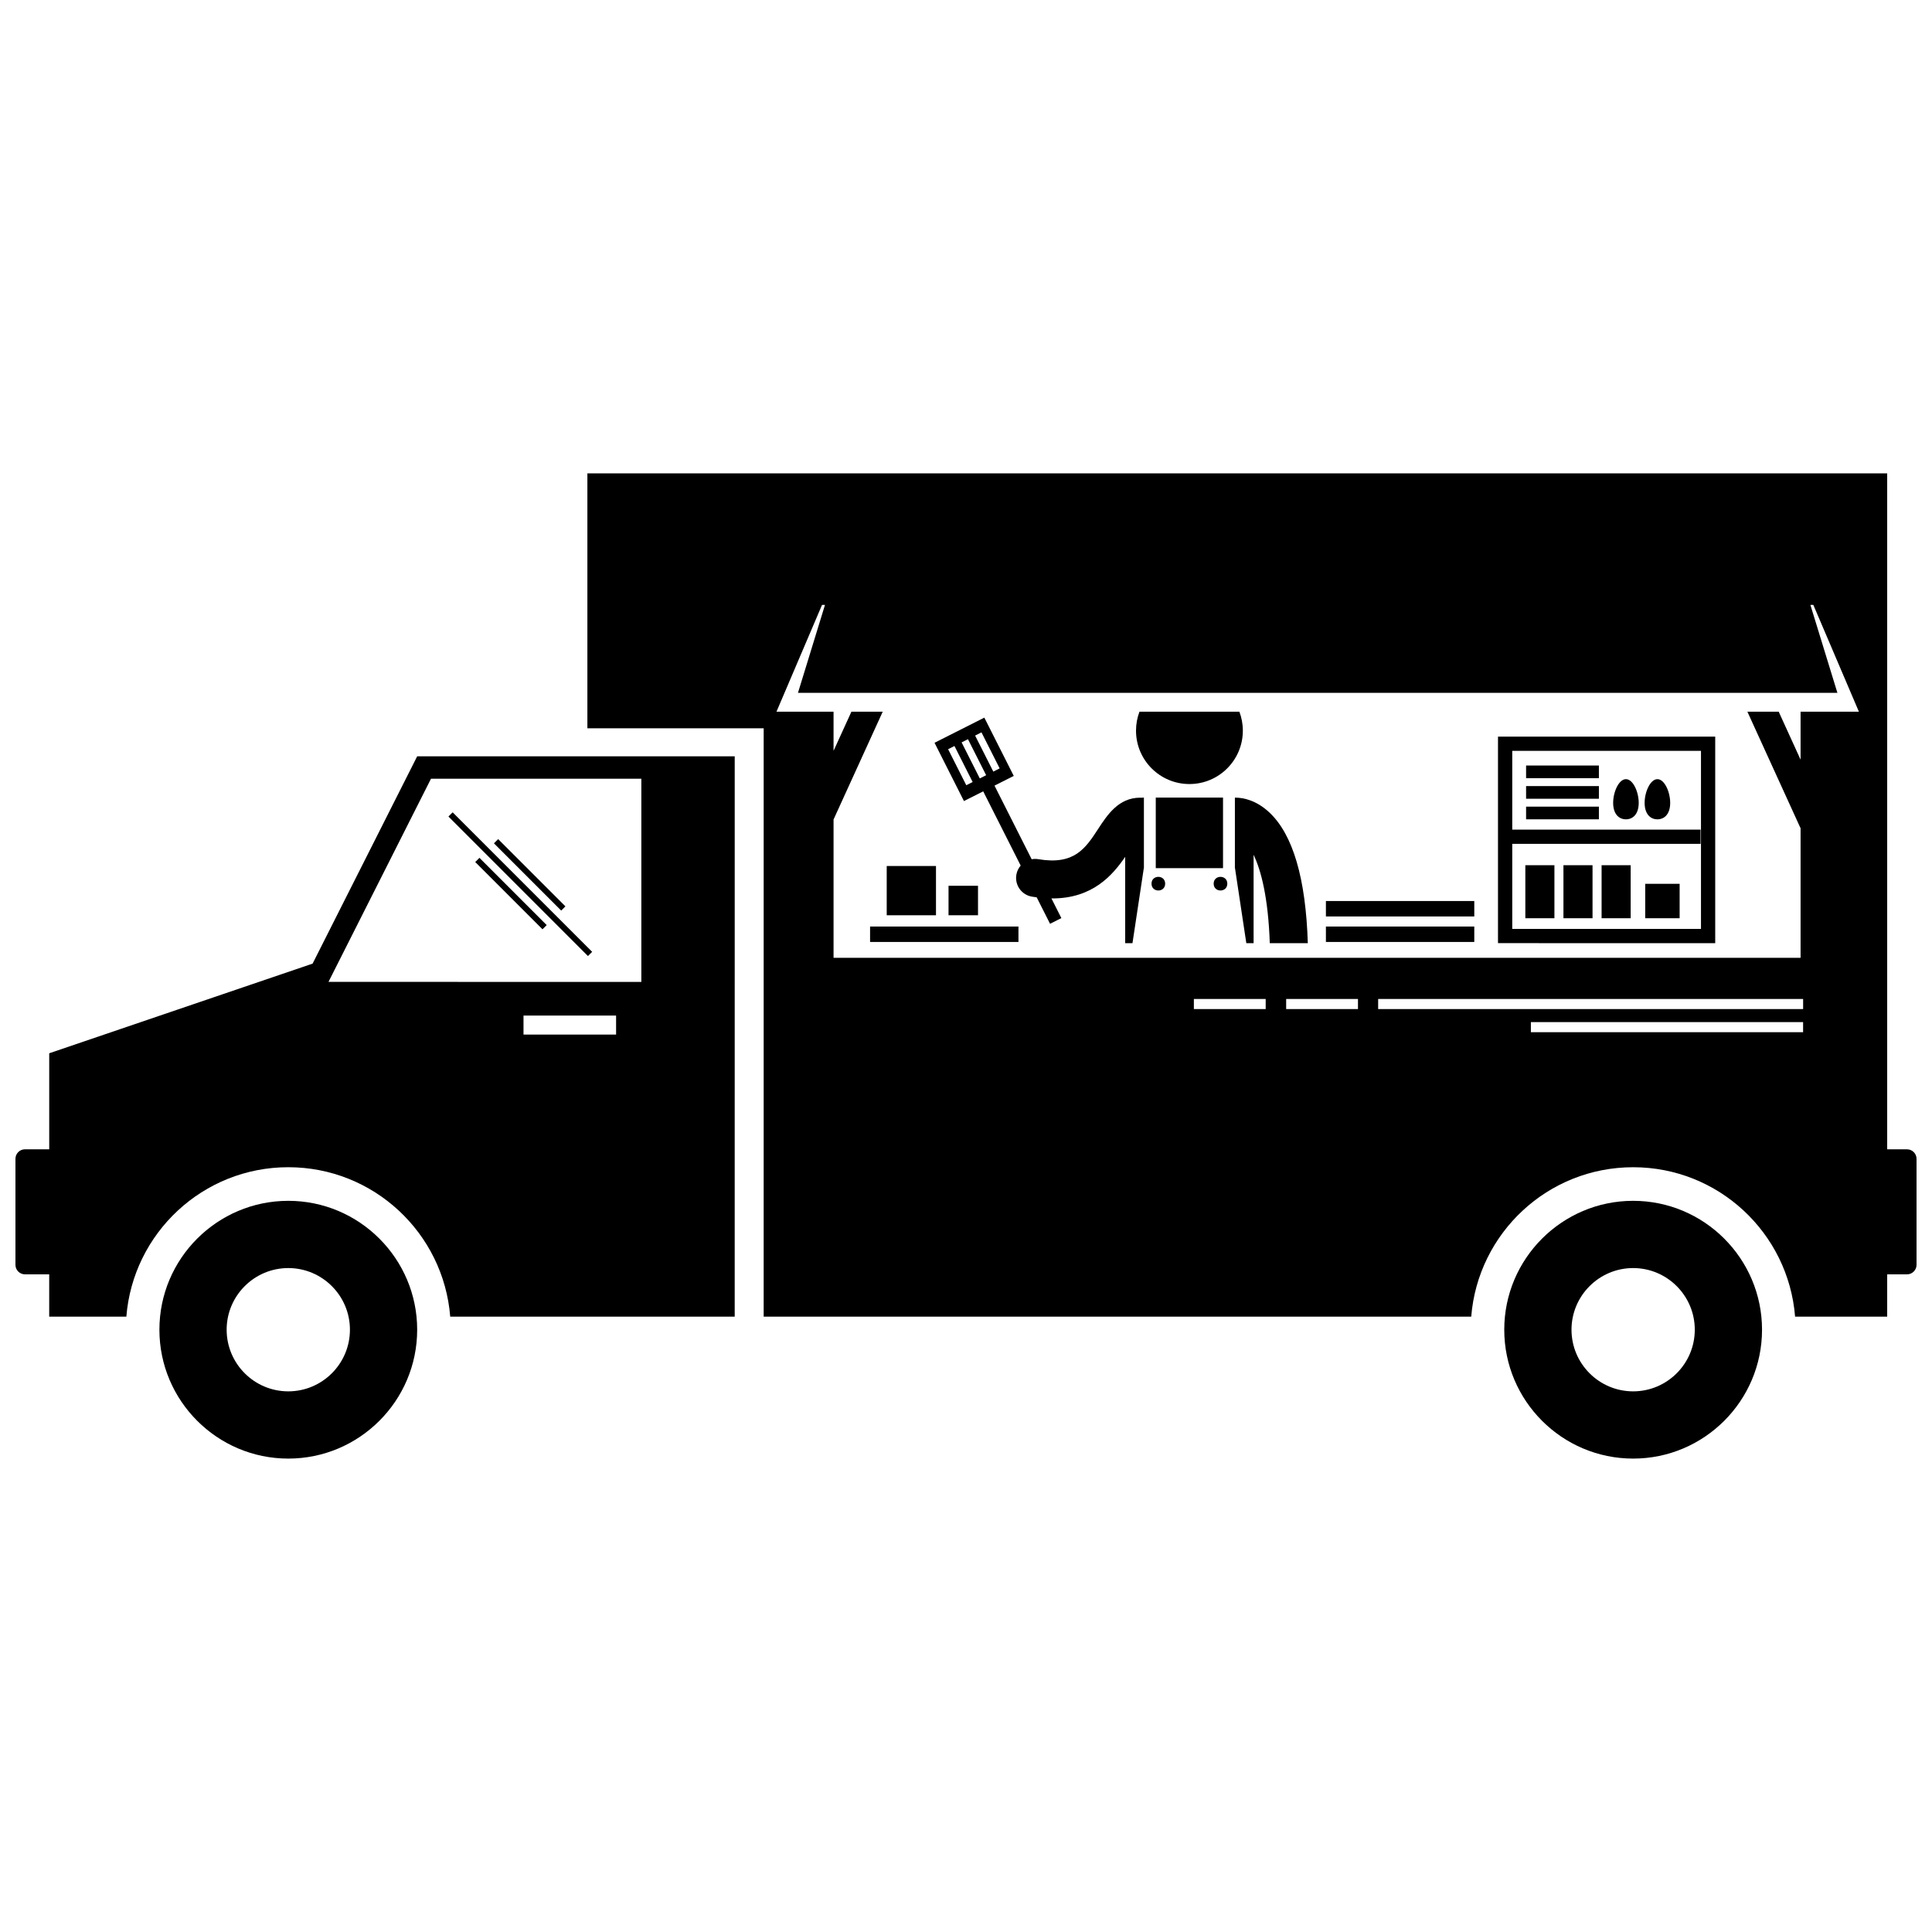<?xml version="1.0" encoding="UTF-8"?>
<!-- Uploaded to: SVG Repo, www.svgrepo.com, Generator: SVG Repo Mixer Tools -->
<svg width="800px" height="800px" version="1.1" viewBox="144 144 512 512" xmlns="http://www.w3.org/2000/svg">
 <defs>
  <clipPath id="b">
   <path d="m299 269h352.9v224h-352.9z"/>
  </clipPath>
  <clipPath id="a">
   <path d="m148.09 344h190.91v149h-190.91z"/>
  </clipPath>
 </defs>
 <path d="m471.26 374.07h0.027l3 19.883h1.93v-23.422c2.019 4.203 3.883 11.469 4.289 23.426h10.078c-0.531-17.152-3.934-28.773-10.176-34.637-3.535-3.32-6.988-3.891-8.758-3.93-0.098-0.008-0.195-0.016-0.297-0.016h-0.094z"/>
 <path d="m450.29 355.37h17.824v18.699h-17.824z"/>
 <path d="m447.12 374.07h0.027v-18.699h-0.094c-0.195 0-0.387 0.016-0.578 0.039-0.113-0.008-0.223-0.016-0.336-0.016-5.711 0-8.703 4.582-11.109 8.266-3.383 5.18-6.305 9.648-15.883 8.031-0.598-0.102-1.184-0.086-1.746 0.016l-9.848-19.508 5.102-2.574-7.797-15.445-13.199 6.664 7.797 15.445 5.102-2.574 9.93 19.668c-0.574 0.672-0.984 1.496-1.145 2.434-0.465 2.742 1.383 5.34 4.121 5.801 0.434 0.074 0.855 0.133 1.273 0.191l3.539 7.008 2.996-1.512-2.633-5.215c0.078 0 0.16 0.004 0.238 0.004 10.672 0 15.969-6.148 19.309-11.023v22.883h1.93zm-43.02-35.988 4.82 9.547-1.684 0.852-4.82-9.547zm-4.023 14.012-4.82-9.547 1.684-0.852 4.82 9.547zm-1.242-11.352 1.684-0.852 4.82 9.547-1.684 0.852z"/>
 <path d="m459.21 351.78c7.816 0 14.156-6.336 14.156-14.156 0-1.77-0.328-3.457-0.918-5.019h-26.473c-0.594 1.559-0.918 3.25-0.918 5.019-0.004 7.816 6.332 14.156 14.152 14.156z"/>
 <path d="m469.25 378.18c0 2.414-3.617 2.414-3.617 0 0-2.41 3.617-2.41 3.617 0"/>
 <path d="m452.78 378.18c0 2.414-3.617 2.414-3.617 0 0-2.41 3.617-2.41 3.617 0"/>
 <path d="m220.4 462.23c-18.832 0-34.156 15.32-34.156 34.156 0 18.832 15.32 34.156 34.156 34.156 18.832 0 34.156-15.32 34.156-34.156 0-18.832-15.324-34.156-34.156-34.156zm16.336 34.156c0 9.008-7.328 16.336-16.336 16.336-9.008 0-16.336-7.328-16.336-16.336s7.328-16.336 16.336-16.336c9.008 0 16.336 7.328 16.336 16.336z"/>
 <g clip-path="url(#b)">
  <path d="m346.38 492.93h187.51c1.766-22.16 20.297-39.602 42.914-39.602 22.617 0 41.148 17.438 42.914 39.602h24.406v-11.215h5.262c1.383 0 2.516-1.133 2.516-2.516v-28.102c0-1.383-1.133-2.516-2.516-2.516h-5.262v-179.13h-344.46v67.551h46.719zm133.04-81.512h-19.031v-2.68h19.031zm24.457 0h-19.031v-2.68h19.031zm5.348 0v-2.68h112.62v2.68zm40.473 6.125v-2.68h72.141v2.68zm71.473-84.934v12.707l-5.797-12.707h-8.297l14.055 30.809 0.039-0.02v34.43l-256.27 0.004v-36.66l13.027-28.559h-8.297l-4.731 10.367v-10.367h-15.129l12.078-28.312h0.781l-7.16 23.309h275.46l-7.16-23.309h0.781l12.078 28.312z"/>
 </g>
 <path d="m598.55 339.21h-57.566v54.734l57.566 0.004zm-3.773 50.961h-50.016v-22.543h49.91v-3.773h-49.91v-20.867h50.016z"/>
 <path d="m548.43 357.77h19.293v3.356h-19.293z"/>
 <path d="m548.43 352.32h19.293v3.356h-19.293z"/>
 <path d="m548.43 346.87h19.293v3.356h-19.293z"/>
 <path d="m548.23 373.29h7.707v14.051h-7.707z"/>
 <path d="m558.33 373.29h7.707v14.051h-7.707z"/>
 <path d="m568.44 373.29h7.707v14.051h-7.707z"/>
 <path d="m574.89 361.13c1.871 0 3.387-1.414 3.387-4.356 0-2.938-1.516-6.289-3.387-6.289s-3.387 3.352-3.387 6.289c0 2.941 1.516 4.356 3.387 4.356z"/>
 <path d="m583.23 361.13c1.871 0 3.387-1.414 3.387-4.356 0-2.938-1.516-6.289-3.387-6.289-1.871 0-3.387 3.352-3.387 6.289s1.516 4.356 3.387 4.356z"/>
 <path d="m495.38 389.54h39.32v4.09h-39.32z"/>
 <path d="m374.58 389.54h39.32v4.09h-39.32z"/>
 <path d="m495.38 382.78h39.32v4.09h-39.32z"/>
 <path d="m269.94 372.45 1.117-1.117 17.824 17.824-1.117 1.117z"/>
 <path d="m274.9 367.49 1.117-1.117 17.824 17.824-1.117 1.117z"/>
 <path d="m262.84 360.39 1.117-1.117 36.973 36.973-1.117 1.117z"/>
 <path d="m576.8 462.23c-18.832 0-34.156 15.32-34.156 34.156 0 18.832 15.32 34.156 34.156 34.156 18.832 0 34.156-15.32 34.156-34.156 0-18.832-15.324-34.156-34.156-34.156zm16.336 34.156c0 9.008-7.328 16.336-16.336 16.336-9.008 0-16.336-7.328-16.336-16.336s7.328-16.336 16.336-16.336c9.008 0 16.336 7.328 16.336 16.336z"/>
 <path d="m580 378.22h9.121v9.121h-9.121z"/>
 <path d="m378.99 373.5h13.055v13.055h-13.055z"/>
 <path d="m395.37 378.74h7.812v7.812h-7.812z"/>
 <g clip-path="url(#a)">
  <path d="m150.61 481.71h6.43v11.215h20.445c1.766-22.16 20.297-39.602 42.914-39.602 22.617 0 41.148 17.438 42.914 39.602h75.391l0.004-148.5h-84.148l-27.719 54.945-69.797 23.758v25.449h-6.434c-1.383 0-2.516 1.133-2.516 2.516v28.102c0 1.383 1.133 2.516 2.516 2.516zm156.66-63.543h-24.535v-5.031h24.535zm-49.051-67.801h55.742v53.848l-82.91-0.004z"/>
 </g>
</svg>